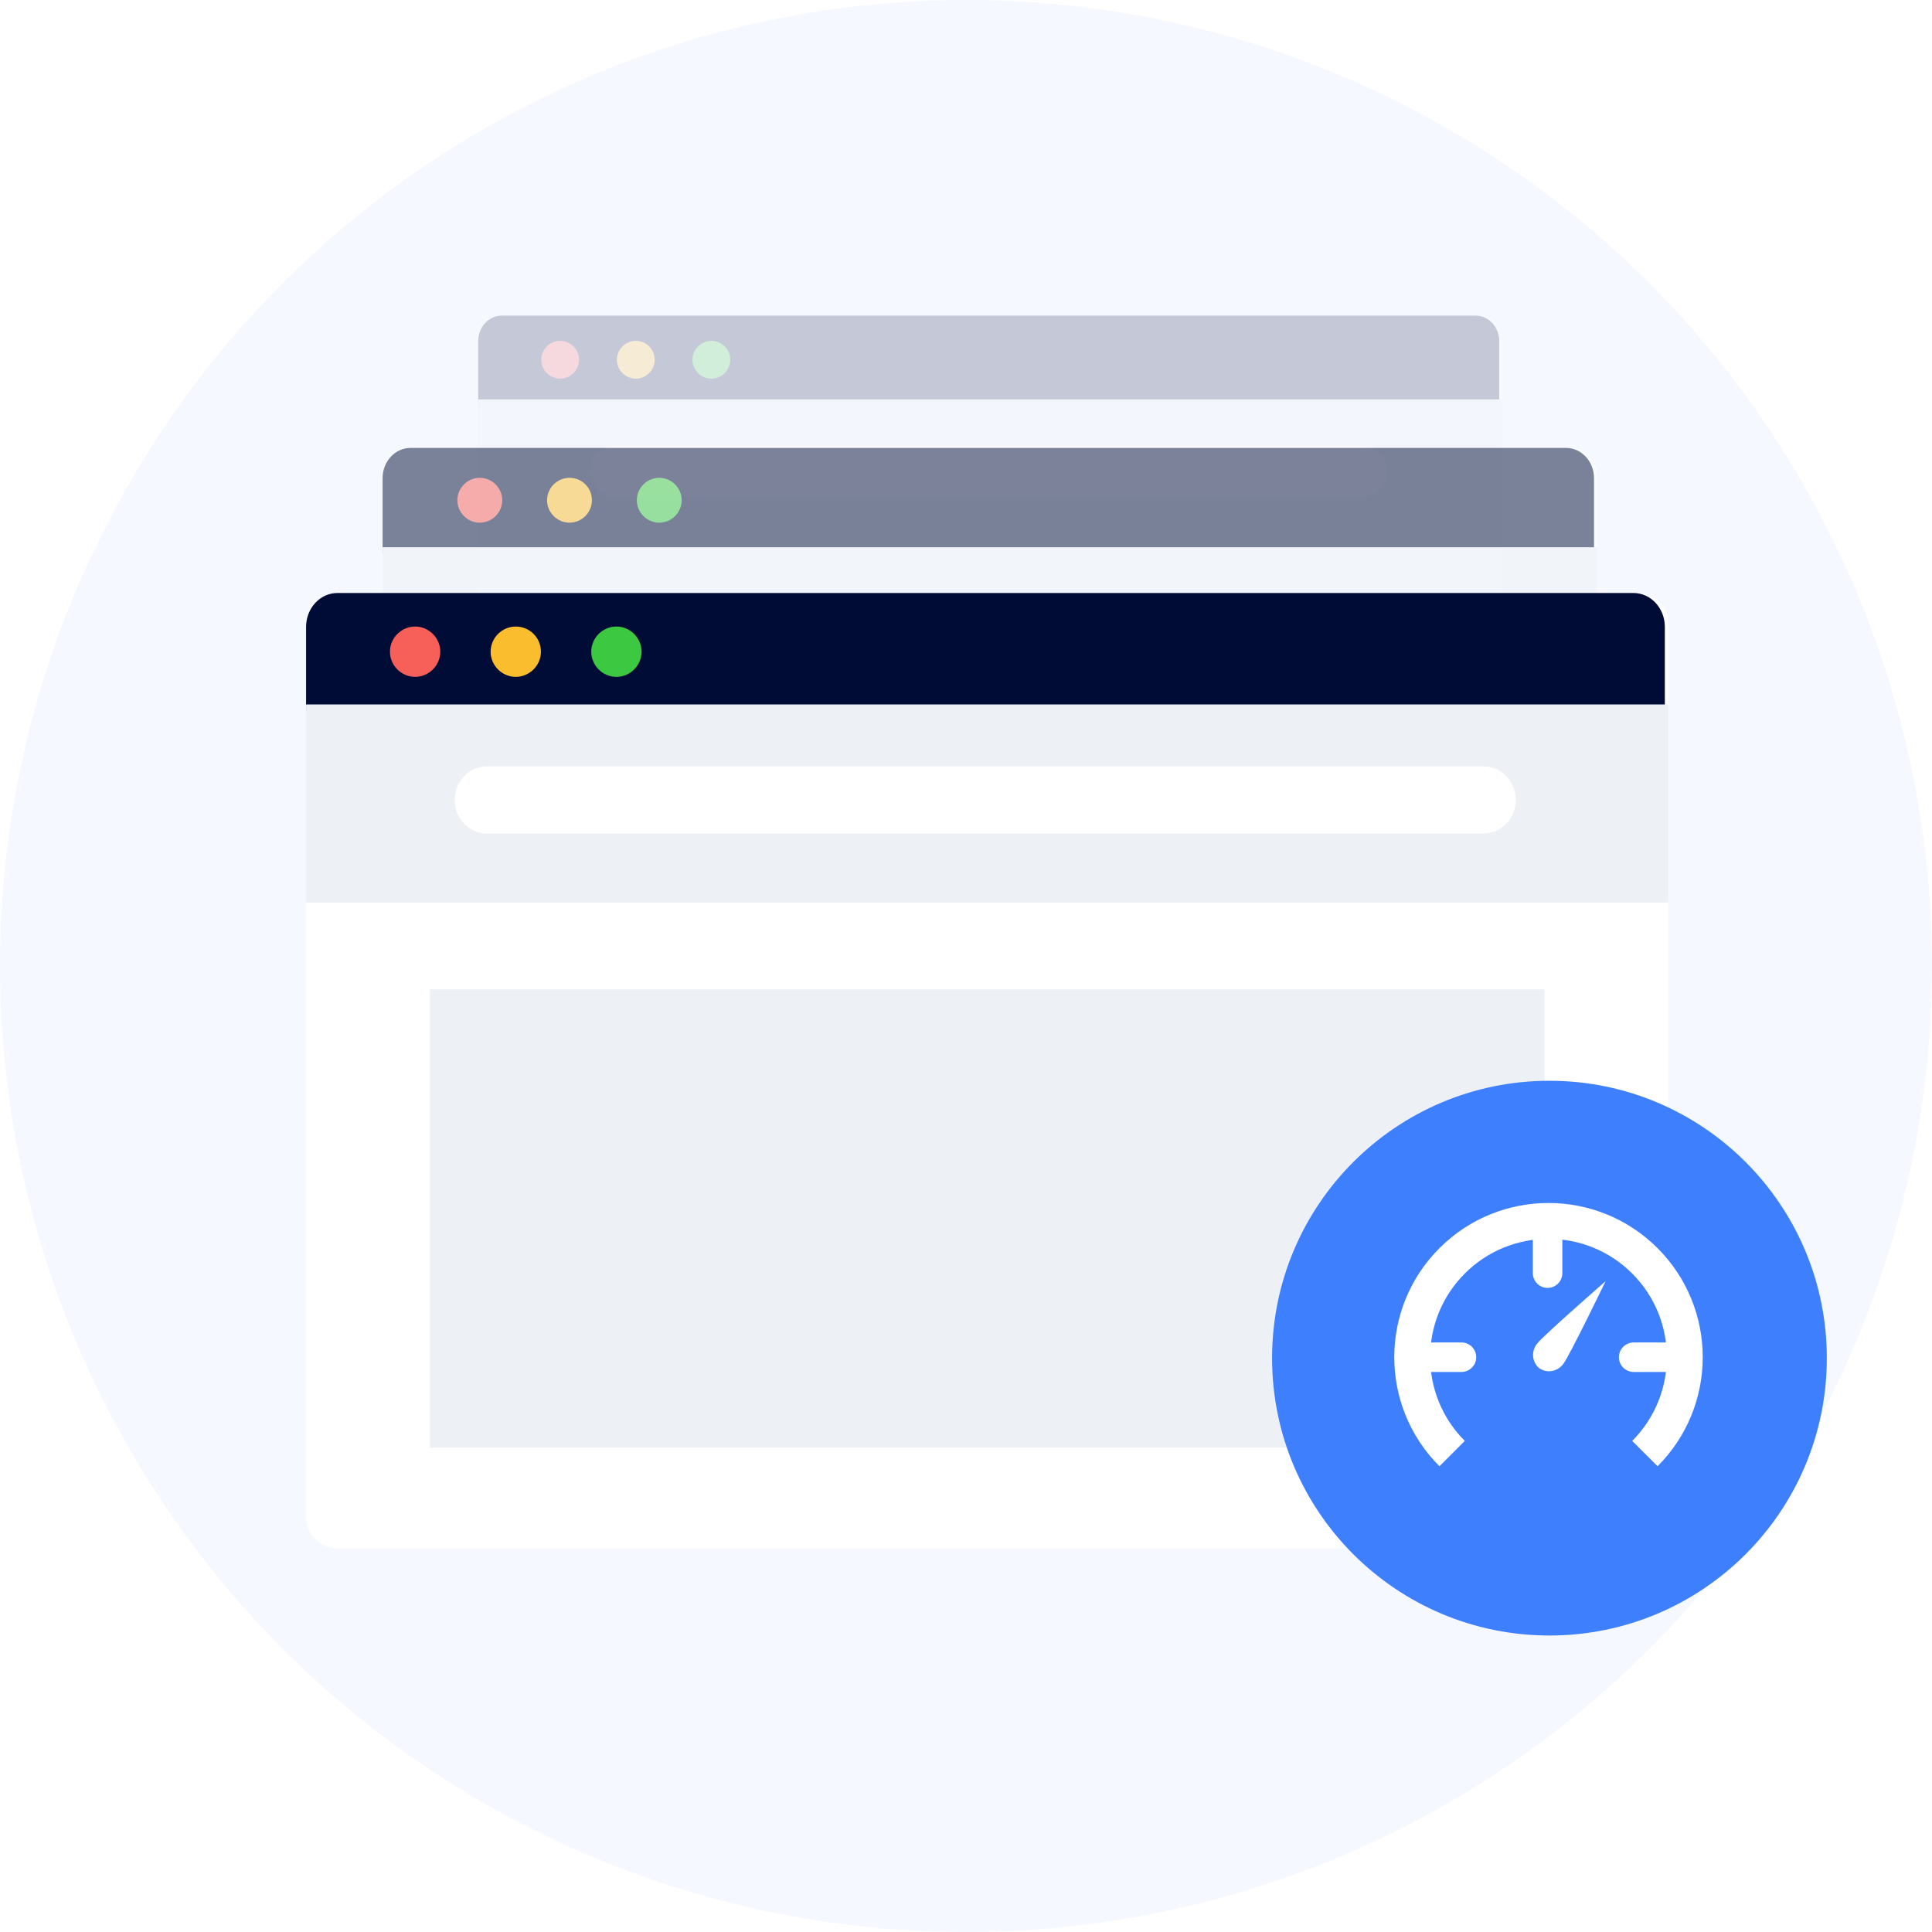 <svg width="131" height="131" viewBox="0 0 131 131" fill="none" xmlns="http://www.w3.org/2000/svg">
<g id="Group 114379">
<g id="Group 10603">
<circle id="Ellipse 2308" cx="65.5" cy="65.5" r="65.5" fill="#F5F8FF"/>
</g>
<g id="Group 9770">
<g id="Group 9769">
<g id="Group 9040">
<g id="Group 8805" opacity="0.2">
<path id="Rectangle 5981" d="M32.426 23.003C32.426 22.118 33.143 21.401 34.028 21.401H100.232C101.117 21.401 101.835 22.118 101.835 23.003V68.473C101.835 69.358 101.117 70.076 100.232 70.076H34.028C33.143 70.076 32.426 69.358 32.426 68.473V23.003Z" fill="white"/>
<path id="Rectangle 5982" d="M32.426 23.127C32.426 22.174 33.142 21.401 34.025 21.401H100.055C100.938 21.401 101.654 22.174 101.654 23.127V27.384H32.426V23.127Z" fill="#000C36"/>
<path id="Vector" d="M39.263 24.393C39.263 25.095 38.684 25.675 37.981 25.675C37.279 25.675 36.699 25.095 36.699 24.393C36.699 23.69 37.279 23.111 37.981 23.111C38.684 23.111 39.263 23.69 39.263 24.393Z" fill="#F66058"/>
<path id="Vector_2" d="M44.392 24.393C44.392 25.095 43.813 25.675 43.11 25.675C42.408 25.675 41.828 25.095 41.828 24.393C41.828 23.69 42.408 23.111 43.11 23.111C43.83 23.111 44.392 23.69 44.392 24.393Z" fill="#F9BD2E"/>
<path id="Vector_3" d="M49.517 24.393C49.517 25.095 48.938 25.675 48.235 25.675C47.533 25.675 46.953 25.095 46.953 24.393C46.953 23.69 47.533 23.111 48.235 23.111C48.938 23.111 49.517 23.69 49.517 24.393Z" fill="#3CC840"/>
<path id="Rectangle 5983" d="M32.426 27.081H101.835V37.176H32.426V27.081Z" fill="#EDF1F6"/>
<path id="Rectangle 5988" d="M38.734 41.593H95.523V64.94H38.734V41.593Z" fill="#EDF1F6"/>
<path id="Line 134 (Stroke)" fill-rule="evenodd" clip-rule="evenodd" d="M39.996 31.944C39.996 31 40.731 30.234 41.637 30.234H92.414C93.321 30.234 94.055 31 94.055 31.944C94.055 32.888 93.321 33.653 92.414 33.653L41.637 33.653C40.731 33.653 39.996 32.888 39.996 31.944Z" fill="white"/>
</g>
<g id="Group 8804" opacity="0.5">
<path id="Rectangle 5981_2" d="M25.941 32.273C25.941 31.223 26.793 30.371 27.843 30.371H106.395C107.446 30.371 108.297 31.223 108.297 32.273V86.224C108.297 87.274 107.446 88.126 106.395 88.126H27.843C26.793 88.126 25.941 87.274 25.941 86.224V32.273Z" fill="white"/>
<path id="Rectangle 5982_2" d="M25.941 32.419C25.941 31.288 26.791 30.371 27.838 30.371H106.185C107.233 30.371 108.082 31.288 108.082 32.419V37.47H25.941V32.419Z" fill="#000C36"/>
<path id="Vector_4" d="M34.054 33.919C34.054 34.753 33.366 35.44 32.533 35.44C31.699 35.44 31.012 34.753 31.012 33.919C31.012 33.086 31.699 32.398 32.533 32.398C33.366 32.398 34.054 33.086 34.054 33.919Z" fill="#F66058"/>
<path id="Vector_5" d="M40.136 33.919C40.136 34.753 39.448 35.44 38.615 35.44C37.781 35.44 37.094 34.753 37.094 33.919C37.094 33.086 37.781 32.398 38.615 32.398C39.469 32.398 40.136 33.086 40.136 33.919Z" fill="#F9BD2E"/>
<path id="Vector_6" d="M46.222 33.919C46.222 34.753 45.534 35.44 44.701 35.44C43.867 35.44 43.18 34.753 43.18 33.919C43.18 33.086 43.867 32.398 44.701 32.398C45.534 32.398 46.222 33.086 46.222 33.919Z" fill="#3CC840"/>
<path id="Rectangle 5983_2" d="M25.941 37.107H108.297V49.086H25.941V37.107Z" fill="#EDF1F6"/>
<path id="Rectangle 5988_2" d="M33.426 54.331H100.808V82.032H33.426V54.331Z" fill="#EDF1F6"/>
<path id="Line 134 (Stroke)_2" fill-rule="evenodd" clip-rule="evenodd" d="M34.926 42.882C34.926 41.762 35.797 40.854 36.873 40.854H97.121C98.197 40.854 99.069 41.762 99.069 42.882C99.069 44.002 98.197 44.91 97.121 44.91L36.873 44.91C35.797 44.91 34.926 44.002 34.926 42.882Z" fill="white"/>
</g>
</g>
<g id="Group 9039">
<g id="Group 8804_2">
<g id="Rectangle 5981_3" filter="url(#filter0_d_1192_71653)">
<path d="M20.754 42.341C20.754 41.163 21.709 40.208 22.887 40.208H110.993C112.171 40.208 113.126 41.163 113.126 42.341V102.854C113.126 104.032 112.171 104.986 110.993 104.986H22.887C21.709 104.986 20.754 104.032 20.754 102.854V42.341Z" fill="white"/>
</g>
<path id="Rectangle 5982_3" d="M20.754 42.505C20.754 41.236 21.706 40.208 22.882 40.208H110.757C111.932 40.208 112.885 41.236 112.885 42.505V48.17H20.754V42.505Z" fill="#000C36"/>
<path id="Vector_7" d="M29.854 44.189C29.854 45.124 29.082 45.895 28.148 45.895C27.213 45.895 26.441 45.124 26.441 44.189C26.441 43.254 27.213 42.483 28.148 42.483C29.082 42.483 29.854 43.254 29.854 44.189Z" fill="#F66058"/>
<path id="Vector_8" d="M36.678 44.189C36.678 45.124 35.907 45.895 34.972 45.895C34.037 45.895 33.266 45.124 33.266 44.189C33.266 43.254 34.037 42.483 34.972 42.483C35.93 42.483 36.678 43.254 36.678 44.189Z" fill="#F9BD2E"/>
<path id="Vector_9" d="M43.502 44.189C43.502 45.124 42.731 45.895 41.796 45.895C40.861 45.895 40.09 45.124 40.09 44.189C40.09 43.254 40.861 42.483 41.796 42.483C42.731 42.483 43.502 43.254 43.502 44.189Z" fill="#3CC840"/>
<path id="Rectangle 5983_3" d="M20.754 47.765H113.126V61.2H20.754V47.765Z" fill="#EDF1F6"/>
<path id="Rectangle 5988_3" d="M29.152 67.081H104.729V98.151H29.152V67.081Z" fill="#EDF1F6"/>
<path id="Line 134 (Stroke)_3" fill-rule="evenodd" clip-rule="evenodd" d="M30.832 54.24C30.832 52.983 31.81 51.965 33.016 51.965H100.592C101.798 51.965 102.776 52.983 102.776 54.24C102.776 55.496 101.798 56.514 100.592 56.514L33.016 56.514C31.81 56.514 30.832 55.496 30.832 54.24Z" fill="white"/>
</g>
</g>
<circle id="Ellipse 2229" cx="105.061" cy="92.089" r="18.807" fill="#3D7FFC"/>
</g>
<g id="ic" clip-path="url(#clip0_1192_71653)">
<mask id="mask0_1192_71653" style="mask-type:alpha" maskUnits="userSpaceOnUse" x="93" y="80" width="24" height="24">
<g id="mask0">
<path id="Vector_10" d="M116.733 80.416H93.387V103.762H116.733V80.416Z" fill="#3D7FFC"/>
</g>
</mask>
<g mask="url(#mask0_1192_71653)">
<g id="Group">
<path id="Vector (Stroke)" fill-rule="evenodd" clip-rule="evenodd" d="M110.671 86.351C107.537 83.217 102.456 83.217 99.322 86.351C96.188 89.485 96.188 94.567 99.322 97.701L97.602 99.42C93.518 95.337 93.518 88.715 97.602 84.632C101.686 80.548 108.307 80.548 112.391 84.632L111.64 85.382L112.391 84.632C116.475 88.715 116.475 95.337 112.391 99.42L110.671 97.701C113.805 94.567 113.805 89.485 110.671 86.351Z" fill="white"/>
<path id="Vector_11" d="M106.01 92.467C105.825 92.726 105.548 92.903 105.24 92.959C104.932 93.016 104.618 92.947 104.367 92.769C104.129 92.574 103.98 92.289 103.954 91.977C103.927 91.665 104.024 91.351 104.225 91.105C104.64 90.561 108.869 86.871 108.869 86.871C108.869 86.871 106.425 91.924 106.01 92.467Z" fill="white"/>
<path id="Vector_12" d="M110.77 92.026H114.174" stroke="white" stroke-width="2" stroke-linecap="round"/>
<path id="Vector_13" d="M95.691 92.026H99.096" stroke="white" stroke-width="2" stroke-linecap="round"/>
<path id="Vector_14" d="M104.934 86.326V82.785" stroke="white" stroke-width="2" stroke-linecap="round"/>
</g>
</g>
</g>
</g>
</g>
<defs>
<filter id="filter0_d_1192_71653" x="10.754" y="30.208" width="112.371" height="84.778" filterUnits="userSpaceOnUse" color-interpolation-filters="sRGB">
<feFlood flood-opacity="0" result="BackgroundImageFix"/>
<feColorMatrix in="SourceAlpha" type="matrix" values="0 0 0 0 0 0 0 0 0 0 0 0 0 0 0 0 0 0 127 0" result="hardAlpha"/>
<feOffset/>
<feGaussianBlur stdDeviation="5"/>
<feColorMatrix type="matrix" values="0 0 0 0 0 0 0 0 0 0.09 0 0 0 0 0.321 0 0 0 0.08 0"/>
<feBlend mode="normal" in2="BackgroundImageFix" result="effect1_dropShadow_1192_71653"/>
<feBlend mode="normal" in="SourceGraphic" in2="effect1_dropShadow_1192_71653" result="shape"/>
</filter>
<clipPath id="clip0_1192_71653">
<rect width="23.346" height="23.346" fill="white" transform="translate(93.387 80.416)"/>
</clipPath>
</defs>
</svg>

